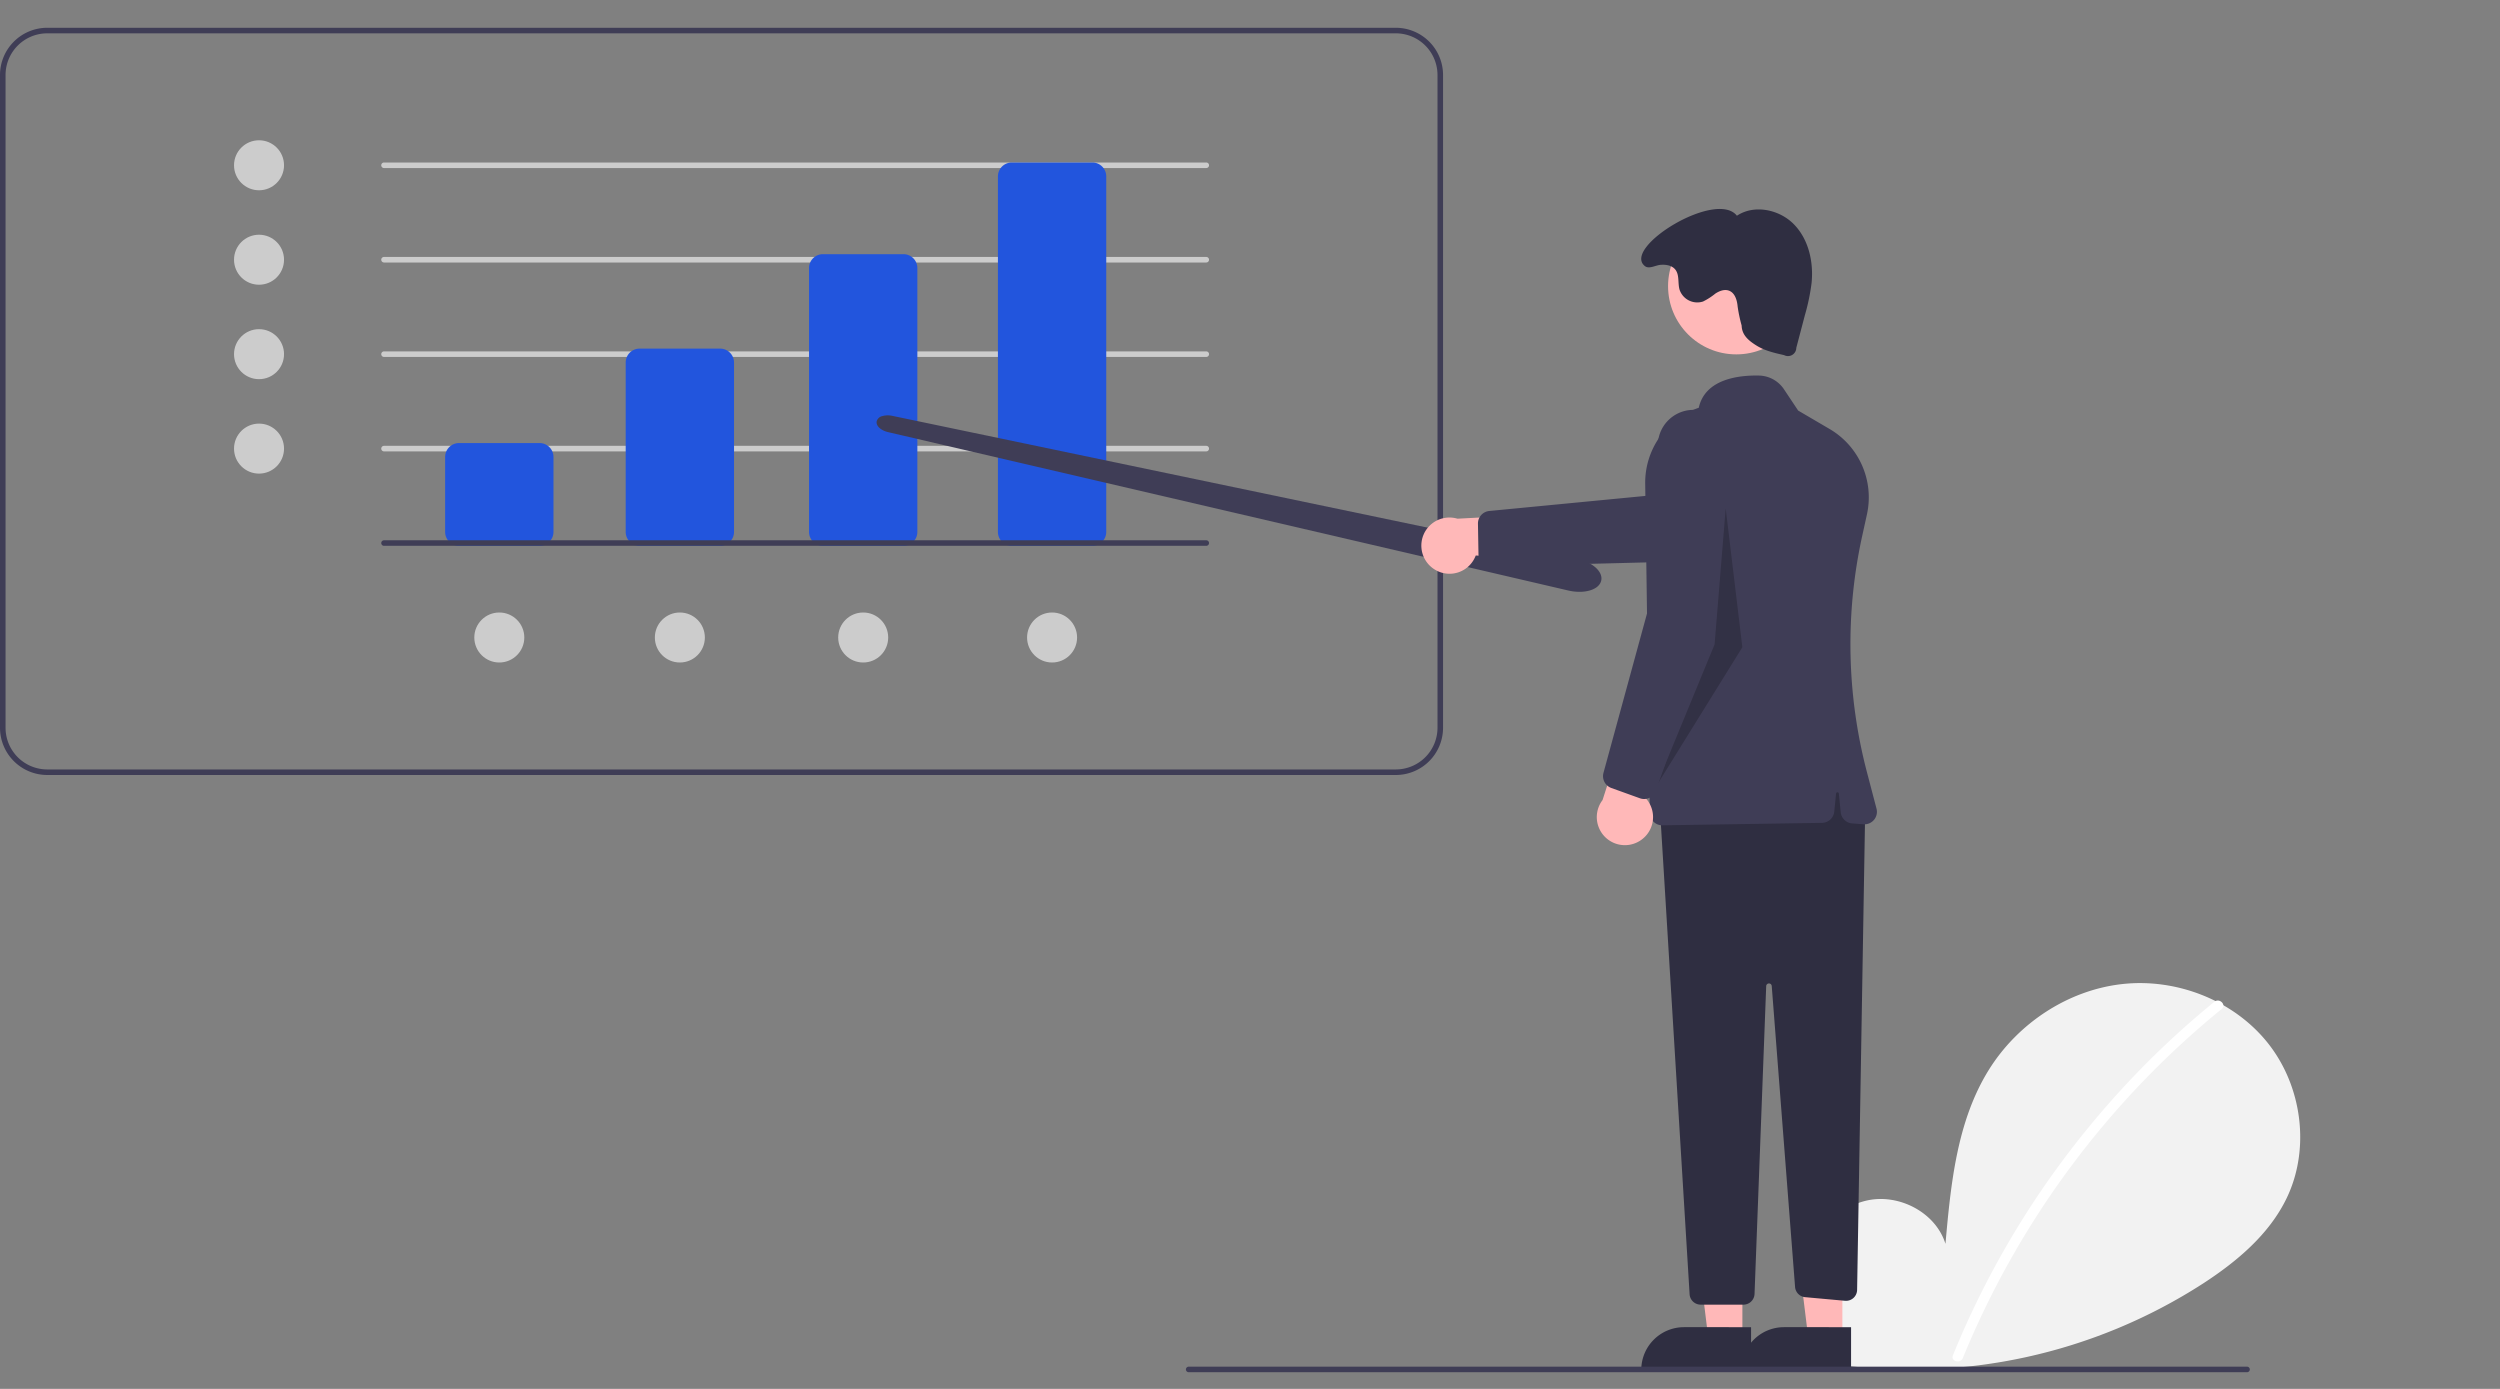<?xml version="1.0" encoding="UTF-8"?> <svg xmlns="http://www.w3.org/2000/svg" width="900" height="500" data-name="Layer 1"><rect width="100%" height="100%" fill="#808080" stroke="none"/> <g> <title>Layer 1</title> <path id="svg_1" fill="#3f3d56" d="m502.5,279l-485.5,0a17.019,17.019 0 0 1 -17,-17l0,-235a17.019,17.019 0 0 1 17,-17l485.5,0a17.019,17.019 0 0 1 17,17l0,235a17.019,17.019 0 0 1 -17,17zm-485.5,-267a15.017,15.017 0 0 0 -15,15l0,235a15.017,15.017 0 0 0 15,15l485.5,0a15.017,15.017 0 0 0 15,-15l0,-235a15.017,15.017 0 0 0 -15,-15l-485.5,0z"></path> <circle id="svg_2" fill="#ccc" r="9" cy="59.5" cx="93.25"></circle> <circle id="svg_3" fill="#ccc" r="9" cy="93.5" cx="93.25"></circle> <circle id="svg_4" fill="#ccc" r="9" cy="127.5" cx="93.25"></circle> <circle id="svg_5" fill="#ccc" r="9" cy="161.5" cx="93.25"></circle> <circle id="svg_6" fill="#ccc" r="9" cy="229.5" cx="244.75"></circle> <circle id="svg_7" fill="#ccc" r="9" cy="229.5" cx="179.75"></circle> <circle id="svg_8" fill="#ccc" r="9" cy="229.5" cx="378.75"></circle> <circle id="svg_9" fill="#ccc" r="9" cy="229.5" cx="310.75"></circle> <path id="svg_10" fill="#ccc" d="m434.25,60.5l-296,0a1,1 0 0 1 0,-2l296,0a1,1 0 0 1 0,2z"></path> <path id="svg_11" fill="#ccc" d="m434.25,94.5l-296,0a1,1 0 0 1 0,-2l296,0a1,1 0 0 1 0,2z"></path> <path id="svg_12" fill="#ccc" d="m434.25,128.5l-296,0a1,1 0 0 1 0,-2l296,0a1,1 0 0 1 0,2z"></path> <path id="svg_13" fill="#ccc" d="m434.25,162.5l-296,0a1,1 0 0 1 0,-2l296,0a1,1 0 0 1 0,2z"></path> <path id="svg_14" fill="#2255dd" d="m194.25,196.5l-29,0a5.006,5.006 0 0 1 -5,-5l0,-27a5.006,5.006 0 0 1 5,-5l29,0a5.006,5.006 0 0 1 5,5l0,27a5.006,5.006 0 0 1 -5,5z"></path> <path id="svg_15" fill="#2255dd" d="m259.25,196.5l-29,0a5.006,5.006 0 0 1 -5,-5l0,-61a5.006,5.006 0 0 1 5,-5l29,0a5.006,5.006 0 0 1 5,5l0,61a5.006,5.006 0 0 1 -5,5z"></path> <path id="svg_16" fill="#2255dd" d="m325.25,196.5l-29,0a5.006,5.006 0 0 1 -5,-5l0,-95a5.006,5.006 0 0 1 5,-5l29,0a5.006,5.006 0 0 1 5,5l0,95a5.006,5.006 0 0 1 -5,5z"></path> <path id="svg_17" fill="#2255dd" d="m393.25,196.5l-29,0a5.006,5.006 0 0 1 -5,-5l0,-128a5.006,5.006 0 0 1 5,-5l29,0a5.006,5.006 0 0 1 5,5l0,128a5.006,5.006 0 0 1 -5,5z"></path> <path id="svg_18" fill="#f2f2f2" d="m663.453,488.344c-8.993,-7.599 -14.455,-19.602 -13.022,-31.288s10.305,-22.428 21.813,-24.91s24.628,4.388 28.123,15.63c1.924,-21.674 4.141,-44.257 15.664,-62.715c10.434,-16.713 28.507,-28.672 48.093,-30.811s40.208,5.941 52.424,21.4s15.206,37.934 6.651,55.682c-6.302,13.075 -17.914,22.805 -30.079,30.721a194.129,194.129 0 0 1 -132.772,29.046l3.106,-2.756z"></path> <path id="svg_19" fill="#fff" d="m797.179,360.639a317.625,317.625 0 0 0 -44.264,43.954a318.551,318.551 0 0 0 -49.856,83.314c-0.898,2.2 2.675,3.158 3.562,0.982a316.759,316.759 0 0 1 93.17,-125.638c1.844,-1.502 -0.783,-4.102 -2.612,-2.612l-0,0z"></path> <path id="svg_20" fill="#3f3d56" d="m568.61,213.058a17.509,17.509 0 0 1 -3.386,-0.339l-0,0q-0.305,-0.061 -0.611,-0.131l-244.897,-57.02c-2.66,-0.62 -4.427,-2.293 -4.11,-3.893a2.659,2.659 0 0 1 2.039,-1.882a7.418,7.418 0 0 1 3.622,-0.081l246.418,51.462c5.548,1.158 9.4,4.563 8.769,7.751c-0.331,1.668 -1.8,2.962 -4.137,3.643a13.356,13.356 0 0 1 -3.706,0.49z"></path> <path id="svg_21" fill="#ffb8b8" d="m516.732,205.169a10.056,10.056 0 0 0 14.525,-5.175l35.727,0.745l-9.898,-15.712l-32.41,1.701a10.11,10.11 0 0 0 -7.945,18.441l0,0z"></path> <path id="svg_22" fill="#3f3d56" d="m532.25,199.462l-0.186,-10.951a4.524,4.524 0 0 1 4.067,-4.556l64.201,-6.196l53.49,-17.538a12.819,12.819 0 1 1 7.633,24.472l-59.206,17.53l-65.387,1.661a4.509,4.509 0 0 1 -4.428,-3.213a4.522,4.522 0 0 1 -0.184,-1.209z"></path> <polygon id="svg_23" fill="#ffb8b8" points="627.258,481.782 614.998,481.781 609.166,434.493 627.26,434.494 627.258,481.782 "></polygon> <path id="svg_24" fill="#2f2e41" d="m630.385,493.666l-39.531,-0.001l0,-0.5a15.386,15.386 0 0 1 15.386,-15.386l0.001,0l24.144,0.001l-0.001,15.887z"></path> <polygon id="svg_25" fill="#ffb8b8" points="663.258,481.782 650.998,481.781 645.166,434.493 663.26,434.494 663.258,481.782 "></polygon> <path id="svg_26" fill="#2f2e41" d="m666.385,493.666l-39.531,-0.001l0,-0.5a15.386,15.386 0 0 1 15.386,-15.386l0.001,0l24.144,0.001l-0.001,15.887z"></path> <path id="svg_27" fill="#2f2e41" d="m671.486,290.674l-2.927,173.694a4,4 0 0 1 -4.362,3.916l-14.346,-1.304a4,4 0 0 1 -3.626,-3.674l-8.399,-108.345a1,1 0 0 0 -1.996,0.039l-4.198,110.826a4,4 0 0 1 -3.997,3.849l-15.386,0a4,4 0 0 1 -3.993,-3.756l-10.77,-176.244l64,-16l10,17z"></path> <circle id="svg_28" fill="#ffb8b8" r="24.561" cy="103.016" cx="625.065"></circle> <path id="svg_29" fill="#3f3d56" d="m595.295,295.841a4.469,4.469 0 0 1 -1.365,-3.165l-1.657,-118.442a28.501,28.501 0 0 1 19.282,-27.441c2.301,-10.439 14.548,-11.747 21.687,-11.591a11.085,11.085 0 0 1 8.978,4.923l5.118,7.677l11.28,6.612a28.528,28.528 0 0 1 13.47,30.816l-1.737,7.899a181.54,181.54 0 0 0 1.698,84.66l3.495,13.324a4.499,4.499 0 0 1 -4.698,5.628l-4.059,-0.312a4.494,4.494 0 0 1 -4.133,-4.038l-0.672,-6.717a0.5,0.5 0 0 0 -0.995,0l-0.65,6.503a4.5,4.5 0 0 1 -4.408,4.052l-57.431,0.884c-0.024,0 -0.048,0.001 -0.072,0.001a4.471,4.471 0 0 1 -3.133,-1.272z"></path> <path id="svg_30" fill="#2f2e41" d="m626.986,117.174c0.101,3.472 2.511,5.481 5.471,7.299s6.419,2.607 9.808,3.368a2.999,2.999 0 0 0 4.405,-2.625l3.108,-11.823a74.841,74.841 0 0 0 2.393,-11.537c0.749,-7.509 -1.031,-15.587 -6.272,-21.016s-14.331,-7.358 -20.612,-3.175c-7.454,-9.52 -41.523,11.513 -33.119,18.133c1.495,1.178 3.781,-0.312 5.678,-0.457s4.025,0.189 5.23,1.662c1.575,1.924 0.889,4.791 1.538,7.191a6.714,6.714 0 0 0 8.484,4.348a23.088,23.088 0 0 0 4.4,-2.829c1.456,-0.97 3.295,-1.686 4.934,-1.075c2.16,0.806 2.927,3.45 3.122,5.748a53.235,53.235 0 0 0 1.432,6.787z"></path> <path id="svg_31" fill="#3f3d56" d="m808.931,494l-381,0a1,1 0 0 1 0,-2l381,0a1,1 0 0 1 0,2z"></path> <polygon id="svg_32" opacity="0.2" points="621.25,183 617.25,232 596.25,283 627.25,233 621.25,183 "></polygon> <path id="svg_33" fill="#ffb8b8" d="m591.339,301.992a10.056,10.056 0 0 0 0.318,-15.416l13.379,-33.136l-18.202,3.676l-9.914,30.903a10.11,10.11 0 0 0 14.42,13.973l0,-0z"></path> <path id="svg_34" fill="#3f3d56" d="m590.365,287.378l-10.304,-3.713a4.524,4.524 0 0 1 -2.815,-5.42l16.997,-62.219l2.591,-56.233a12.819,12.819 0 1 1 25.588,1.551l-4.628,61.573l-21.658,61.718a4.509,4.509 0 0 1 -4.576,2.999a4.522,4.522 0 0 1 -1.196,-0.257z"></path> <path id="svg_35" fill="#3f3d56" d="m434.25,196.5l-296,0a1,1 0 0 1 0,-2l296,0a1,1 0 0 1 0,2z"></path> </g> </svg> 